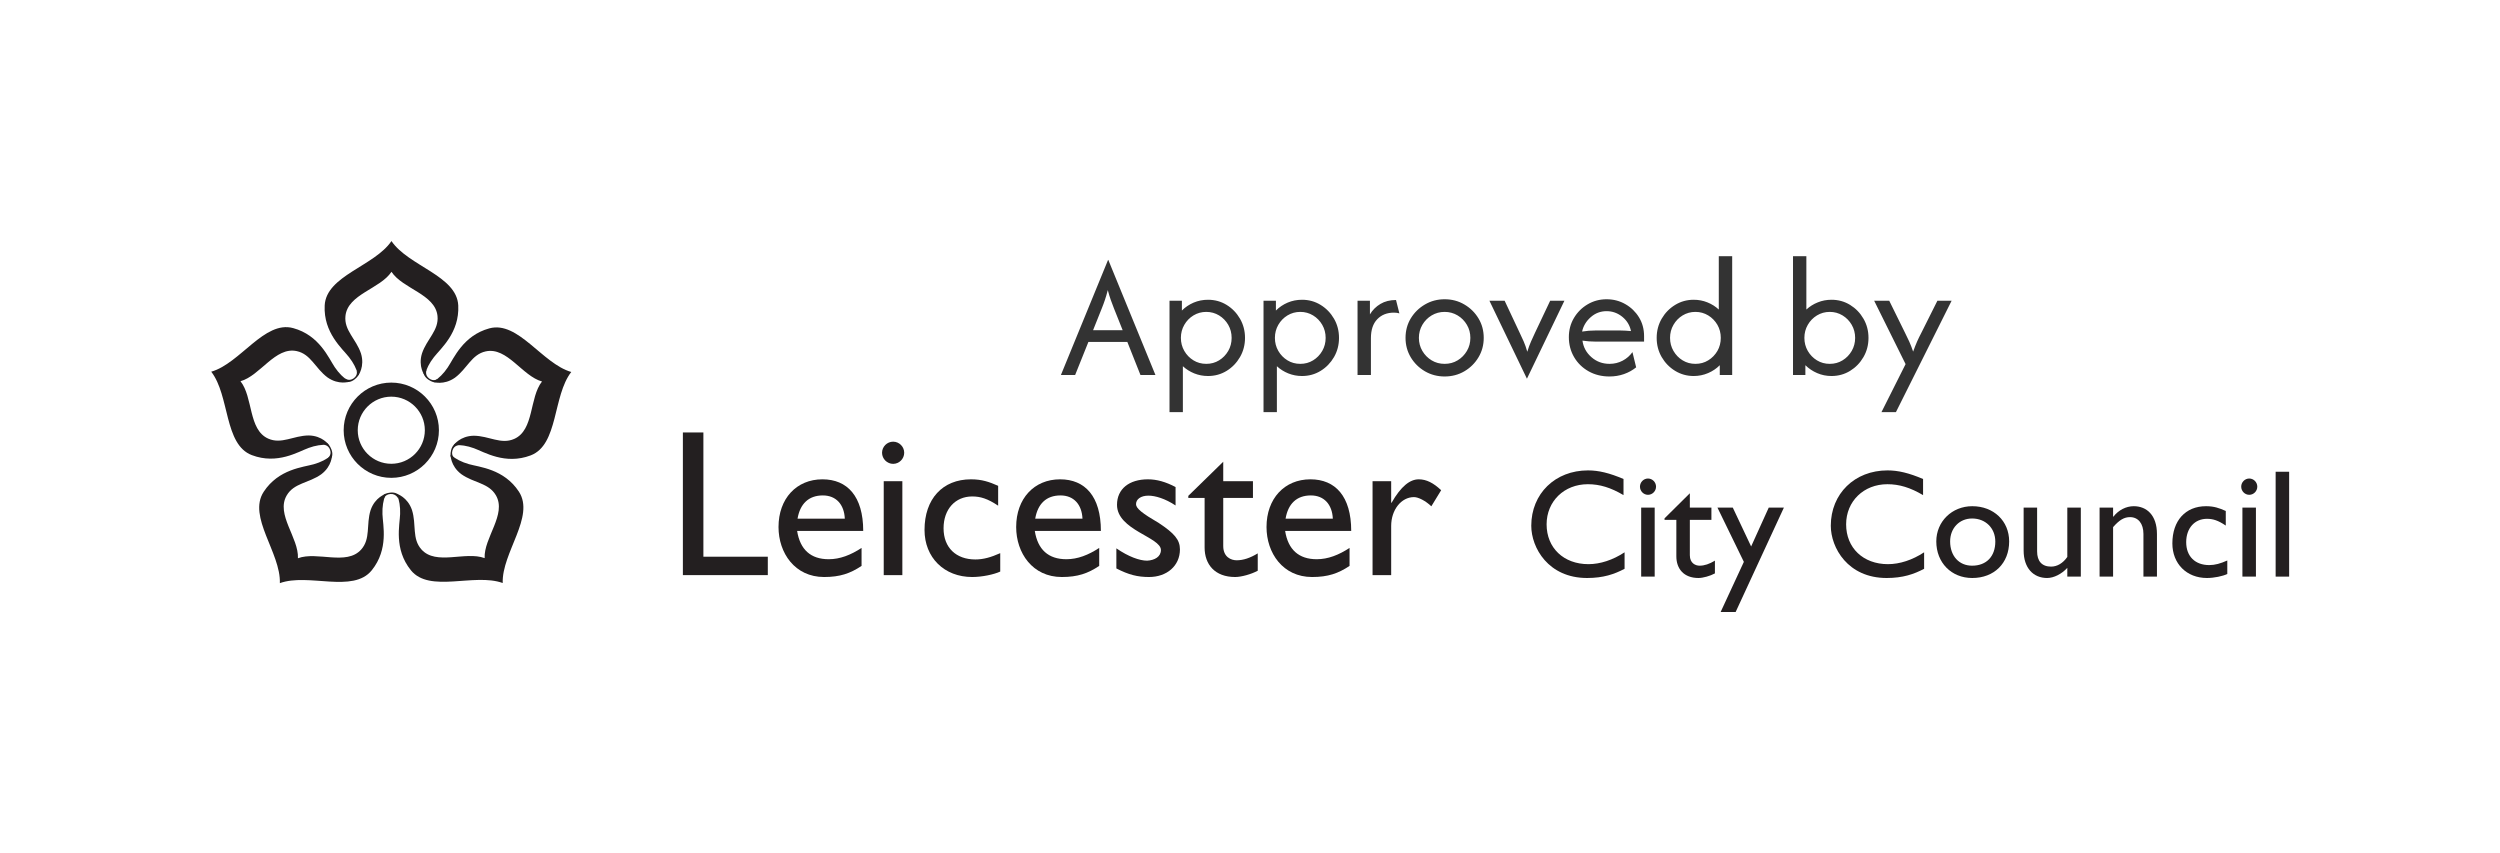 <?xml version="1.0" encoding="utf-8"?>
<svg viewBox="0 0 375 128" xmlns="http://www.w3.org/2000/svg">
  <g id="g20171" transform="matrix(1.857, 0, 0, -1.857, 12.436, 196.267)">
    <path id="path20035" style="fill: rgb(35, 31, 32); fill-opacity: 1; fill-rule: nonzero; stroke: none;" d="M 24.924 83.734 C 24.014 82.354 21.388 81.932 21.207 80.165 C 21.087 78.999 22.066 78.317 22.46 77.142 C 22.789 76.077 22.244 75.365 22.244 75.365 C 22.092 75.92 21.864 76.367 21.495 76.841 C 20.957 77.532 19.421 78.813 19.53 81.017 C 19.648 83.428 23.55 84.189 24.924 86.219 C 26.3 84.189 30.2 83.428 30.319 81.017 C 30.427 78.813 28.891 77.532 28.354 76.841 C 27.984 76.367 27.757 75.92 27.605 75.365 C 27.605 75.365 27.059 76.077 27.389 77.142 C 27.783 78.317 28.762 78.999 28.643 80.165 C 28.462 81.932 25.834 82.354 24.926 83.734 L 24.924 83.734 Z"/>
    <path id="path20037" style="fill: rgb(35, 31, 32); fill-opacity: 1; fill-rule: nonzero; stroke: none;" d="M 12.728 74.897 C 13.759 73.605 13.349 70.978 14.973 70.259 C 16.046 69.785 16.996 70.504 18.236 70.516 C 19.35 70.5 19.86 69.762 19.86 69.762 C 19.285 69.789 18.789 69.711 18.225 69.506 C 17.401 69.207 15.709 68.142 13.646 68.927 C 11.39 69.783 11.871 73.729 10.365 75.666 C 12.721 76.345 14.653 79.822 16.981 79.188 C 19.109 78.61 19.853 76.754 20.344 76.029 C 20.681 75.532 21.037 75.178 21.516 74.86 C 21.516 74.86 20.67 74.562 19.759 75.203 C 18.762 75.942 18.417 77.084 17.271 77.33 C 15.535 77.704 14.321 75.337 12.728 74.897"/>
    <path id="path20039" style="fill: rgb(35, 31, 32); fill-opacity: 1; fill-rule: nonzero; stroke: none;" d="M 17.369 60.597 C 18.918 61.18 21.291 59.977 22.475 61.299 C 23.257 62.172 22.868 63.3 23.238 64.482 C 23.597 65.536 24.456 65.793 24.456 65.793 C 24.255 65.254 24.177 64.758 24.196 64.158 C 24.226 63.283 24.715 61.345 23.333 59.626 C 21.82 57.744 18.215 59.422 15.909 58.587 C 15.991 61.037 13.282 63.949 14.604 65.967 C 15.812 67.813 17.806 67.948 18.647 68.191 C 19.225 68.356 19.672 68.585 20.121 68.942 C 20.121 68.942 20.143 68.047 19.251 67.378 C 18.241 66.659 17.049 66.684 16.46 65.669 C 15.568 64.134 17.445 62.249 17.369 60.597 Z"/>
    <path id="path20041" style="fill: rgb(35, 31, 32); fill-opacity: 1; fill-rule: nonzero; stroke: none;" d="M 32.45 60.607 C 32.375 62.259 34.251 64.142 33.361 65.68 C 32.772 66.693 31.578 66.67 30.568 67.388 C 29.677 68.057 29.699 68.954 29.699 68.954 C 30.148 68.594 30.597 68.366 31.173 68.2 C 32.014 67.957 34.008 67.822 35.217 65.978 C 36.537 63.958 33.83 61.047 33.91 58.597 C 31.606 59.43 28 57.754 26.488 59.634 C 25.105 61.353 25.594 63.293 25.623 64.169 C 25.643 64.767 25.564 65.263 25.363 65.801 C 25.363 65.801 26.223 65.547 26.582 64.491 C 26.953 63.309 26.563 62.182 27.345 61.309 C 28.529 59.986 30.902 61.189 32.45 60.607 Z"/>
    <path id="path20043" style="fill: rgb(35, 31, 32); fill-opacity: 1; fill-rule: nonzero; stroke: none;" d="M 37.084 74.875 C 35.489 75.315 34.277 77.681 32.54 77.308 C 31.395 77.061 31.048 75.921 30.053 75.182 C 29.142 74.541 28.297 74.838 28.297 74.838 C 28.776 75.154 29.131 75.509 29.467 76.007 C 29.958 76.731 30.703 78.586 32.831 79.167 C 35.161 79.798 37.092 76.323 39.447 75.643 C 37.94 73.708 38.421 69.761 36.167 68.905 C 34.104 68.122 32.41 69.185 31.587 69.484 C 31.023 69.687 30.526 69.765 29.953 69.74 C 29.953 69.74 30.462 70.478 31.576 70.494 C 32.814 70.483 33.768 69.763 34.839 70.237 C 36.463 70.955 36.052 73.583 37.084 74.875 Z"/>
    <path id="path20045" style="fill: rgb(35, 31, 32); fill-opacity: 1; fill-rule: nonzero; stroke: none;" d="M 21.063 70.939 C 21.063 68.817 22.789 67.092 24.91 67.092 C 27.03 67.092 28.757 68.817 28.757 70.939 C 28.757 73.06 27.03 74.786 24.91 74.786 C 22.789 74.786 21.063 73.06 21.063 70.939 M 22.2 70.939 C 22.2 72.433 23.415 73.65 24.91 73.65 C 26.405 73.65 27.62 72.433 27.62 70.939 C 27.62 69.444 26.405 68.228 24.91 68.228 C 23.415 68.228 22.2 69.444 22.2 70.939"/>
    <path id="path20047" style="fill: rgb(35, 31, 32); fill-opacity: 1; fill-rule: nonzero; stroke: none;" d="M 27.772 75.861 C 27.772 75.861 27.568 75.412 27.967 75.118 C 28.34 74.843 28.634 75.077 28.634 75.077 L 28.476 74.803 L 28.634 74.883 C 28.634 74.883 28.467 74.647 27.91 75.019 C 27.557 75.255 27.518 75.548 27.518 75.548"/>
    <path id="path20049" style="fill: rgb(35, 31, 32); fill-opacity: 1; fill-rule: nonzero; stroke: none;" d="M 30.476 69.742 C 30.476 69.742 29.984 69.776 29.849 69.297 C 29.725 68.852 30.048 68.66 30.048 68.66 L 29.735 68.71 L 29.865 68.591 C 29.865 68.591 29.587 68.664 29.738 69.318 C 29.833 69.729 30.093 69.871 30.093 69.871"/>
    <path id="path20051" style="fill: rgb(35, 31, 32); fill-opacity: 1; fill-rule: nonzero; stroke: none;" d="M 21.101 75.171 C 21.101 75.171 21.465 74.837 21.869 75.129 C 22.243 75.399 22.109 75.75 22.109 75.75 L 22.322 75.518 L 22.295 75.691 C 22.295 75.691 22.468 75.46 21.945 75.043 C 21.613 74.779 21.32 74.832 21.32 74.832"/>
    <path id="path20053" style="fill: rgb(35, 31, 32); fill-opacity: 1; fill-rule: nonzero; stroke: none;" d="M 19.707 68.623 C 19.707 68.623 20.131 68.876 19.967 69.346 C 19.815 69.783 19.441 69.756 19.441 69.756 L 19.724 69.894 L 19.551 69.918 C 19.551 69.918 19.822 70.016 20.071 69.394 C 20.229 69.001 20.096 68.737 20.096 68.737"/>
    <path id="path20055" style="fill: rgb(35, 31, 32); fill-opacity: 1; fill-rule: nonzero; stroke: none;" d="M 25.503 65.353 C 25.503 65.353 25.335 65.826 24.838 65.788 C 24.377 65.752 24.308 65.382 24.308 65.382 L 24.247 65.692 L 24.181 65.53 C 24.181 65.53 24.154 65.817 24.817 65.9 C 25.238 65.953 25.46 65.756 25.46 65.756"/>
    <path id="path20057" style="fill: rgb(35, 31, 32); fill-opacity: 1; fill-rule: nonzero; stroke: none;" d="M 50.12 60.722 L 55.323 60.722 L 55.323 59.235 L 48.463 59.235 L 48.463 70.758 L 50.12 70.758 L 50.12 60.722 Z"/>
    <path id="path20059" style="fill: rgb(35, 31, 32); fill-opacity: 1; fill-rule: nonzero; stroke: none;" d="M 62.896 59.979 C 61.983 59.371 61.155 59.082 59.871 59.082 C 57.505 59.082 56.188 61.025 56.188 63.121 C 56.188 65.419 57.642 66.973 59.736 66.973 C 61.746 66.973 63.03 65.604 63.03 62.802 L 57.692 62.802 C 57.93 61.296 58.79 60.519 60.243 60.519 C 61.155 60.519 62.018 60.858 62.896 61.431 L 62.896 59.979 Z M 61.543 63.797 C 61.493 64.945 60.833 65.672 59.769 65.672 C 58.621 65.672 57.93 64.994 57.725 63.797 L 61.543 63.797 Z"/>
    <path id="path20061" style="fill: rgb(35, 31, 32); fill-opacity: 1; fill-rule: nonzero; stroke: none;" d="M 66.191 59.235 L 64.687 59.235 L 64.687 66.821 L 66.191 66.821 L 66.191 59.235 Z M 65.447 68.222 C 64.958 68.222 64.551 68.63 64.551 69.119 C 64.551 69.608 64.958 70.014 65.447 70.014 C 65.937 70.014 66.341 69.608 66.341 69.119 C 66.341 68.63 65.937 68.222 65.447 68.222"/>
    <path id="path20063" style="fill: rgb(35, 31, 32); fill-opacity: 1; fill-rule: nonzero; stroke: none;" d="M 73.929 64.844 C 73.068 65.419 72.494 65.589 71.833 65.589 C 70.466 65.589 69.52 64.558 69.52 63.02 C 69.52 61.448 70.534 60.5 72.089 60.5 C 72.73 60.5 73.338 60.67 74.098 61.009 L 74.098 59.522 C 73.593 59.286 72.628 59.082 71.833 59.082 C 69.57 59.082 67.982 60.655 67.982 62.885 C 67.982 65.385 69.437 66.973 71.734 66.973 C 72.611 66.973 73.204 66.769 73.929 66.448 L 73.929 64.844 Z"/>
    <path id="path20065" style="fill: rgb(35, 31, 32); fill-opacity: 1; fill-rule: nonzero; stroke: none;" d="M 82.092 59.979 C 81.181 59.371 80.353 59.082 79.07 59.082 C 76.704 59.082 75.385 61.025 75.385 63.121 C 75.385 65.419 76.839 66.973 78.932 66.973 C 80.945 66.973 82.228 65.604 82.228 62.802 L 76.89 62.802 C 77.127 61.296 77.986 60.519 79.441 60.519 C 80.353 60.519 81.214 60.858 82.092 61.431 L 82.092 59.979 Z M 80.741 63.797 C 80.69 64.945 80.032 65.672 78.967 65.672 C 77.817 65.672 77.127 64.994 76.923 63.797 L 80.741 63.797 Z"/>
    <path id="path20067" style="fill: rgb(35, 31, 32); fill-opacity: 1; fill-rule: nonzero; stroke: none;" d="M 88.26 64.861 C 87.416 65.419 86.62 65.654 86.063 65.654 C 85.456 65.654 85.066 65.367 85.066 64.963 C 85.066 64.624 85.573 64.22 86.909 63.442 C 88.158 62.615 88.613 62.091 88.613 61.313 C 88.613 59.979 87.55 59.082 86.114 59.082 C 85.185 59.082 84.459 59.268 83.478 59.775 L 83.478 61.397 C 84.459 60.722 85.353 60.402 85.962 60.402 C 86.57 60.433 87.077 60.722 87.077 61.261 C 87.077 62.308 83.53 62.867 83.53 64.912 C 83.53 66.195 84.509 66.973 86.03 66.973 C 86.74 66.973 87.465 66.769 88.26 66.349 L 88.26 64.861 Z"/>
    <path id="path20069" style="fill: rgb(35, 31, 32); fill-opacity: 1; fill-rule: nonzero; stroke: none;" d="M 92.111 66.821 L 94.511 66.821 L 94.511 65.469 L 92.111 65.469 L 92.111 61.583 C 92.111 60.688 92.753 60.433 93.192 60.433 C 93.732 60.433 94.29 60.62 94.898 60.992 L 94.898 59.59 C 94.374 59.304 93.565 59.082 93.075 59.082 C 91.435 59.082 90.606 60.096 90.606 61.465 L 90.606 65.469 L 89.289 65.469 L 89.289 65.638 L 92.111 68.393 L 92.111 66.821 Z"/>
    <path id="path20071" style="fill: rgb(35, 31, 32); fill-opacity: 1; fill-rule: nonzero; stroke: none;" d="M 102.314 59.979 C 101.401 59.371 100.573 59.082 99.289 59.082 C 96.924 59.082 95.607 61.025 95.607 63.121 C 95.607 65.419 97.06 66.973 99.154 66.973 C 101.164 66.973 102.448 65.604 102.448 62.802 L 97.111 62.802 C 97.348 61.296 98.209 60.519 99.663 60.519 C 100.573 60.519 101.436 60.858 102.314 61.431 L 102.314 59.979 Z M 100.963 63.797 C 100.911 64.945 100.253 65.672 99.188 65.672 C 98.039 65.672 97.348 64.994 97.146 63.797 L 100.963 63.797 Z"/>
    <path id="path20073" style="fill: rgb(35, 31, 32); fill-opacity: 1; fill-rule: nonzero; stroke: none;" d="M 105.676 66.821 L 105.676 65.081 L 105.709 65.081 C 106.47 66.416 107.196 66.973 107.906 66.973 C 108.514 66.973 109.089 66.686 109.713 66.093 L 108.92 64.794 C 108.463 65.232 107.872 65.537 107.519 65.537 C 106.487 65.537 105.676 64.506 105.676 63.207 L 105.676 59.235 L 104.172 59.235 L 104.172 66.821 L 105.676 66.821 Z"/>
    <path id="path20075" style="fill: rgb(35, 31, 32); fill-opacity: 1; fill-rule: nonzero; stroke: none;" d="M 124.443 65.697 C 123.413 66.305 122.533 66.578 121.563 66.578 C 119.651 66.578 118.231 65.2 118.231 63.336 C 118.231 61.437 119.602 60.12 121.613 60.12 C 122.556 60.12 123.586 60.455 124.529 61.078 L 124.529 59.746 C 123.708 59.311 122.814 59.002 121.503 59.002 C 118.365 59.002 116.992 61.449 116.992 63.224 C 116.992 65.809 118.918 67.694 121.576 67.694 C 122.433 67.694 123.304 67.485 124.443 66.999 L 124.443 65.697 Z"/>
    <path id="path20077" style="fill: rgb(35, 31, 32); fill-opacity: 1; fill-rule: nonzero; stroke: none;" d="M 126.961 59.114 L 125.87 59.114 L 125.87 64.691 L 126.961 64.691 L 126.961 59.114 Z M 126.42 65.722 C 126.065 65.722 125.772 66.019 125.772 66.38 C 125.772 66.74 126.065 67.038 126.42 67.038 C 126.777 67.038 127.07 66.74 127.07 66.38 C 127.07 66.019 126.777 65.722 126.42 65.722"/>
    <path id="path20079" style="fill: rgb(35, 31, 32); fill-opacity: 1; fill-rule: nonzero; stroke: none;" d="M 129.801 64.69 L 131.543 64.69 L 131.543 63.698 L 129.801 63.698 L 129.801 60.842 C 129.801 60.183 130.269 59.997 130.587 59.997 C 130.979 59.997 131.384 60.133 131.826 60.405 L 131.826 59.374 C 131.444 59.164 130.856 59.002 130.501 59.002 C 129.313 59.002 128.711 59.746 128.711 60.753 L 128.711 63.698 L 127.756 63.698 L 127.756 63.82 L 129.801 65.847 L 129.801 64.69 Z"/>
    <path id="path20081" style="fill: rgb(35, 31, 32); fill-opacity: 1; fill-rule: nonzero; stroke: none;" d="M 133.501 56.257 L 132.289 56.257 L 134.164 60.305 L 132.03 64.69 L 133.269 64.69 L 134.752 61.549 L 136.175 64.69 L 137.399 64.69 L 133.501 56.257 Z"/>
    <path id="path20083" style="fill: rgb(35, 31, 32); fill-opacity: 1; fill-rule: nonzero; stroke: none;" d="M 148.64 65.697 C 147.609 66.305 146.726 66.578 145.758 66.578 C 143.846 66.578 142.425 65.2 142.425 63.336 C 142.425 61.437 143.798 60.12 145.806 60.12 C 146.751 60.12 147.78 60.455 148.725 61.078 L 148.725 59.746 C 147.903 59.311 147.01 59.002 145.698 59.002 C 142.559 59.002 141.187 61.449 141.187 63.224 C 141.187 65.809 143.111 67.694 145.77 67.694 C 146.63 67.694 147.498 67.485 148.64 66.999 L 148.64 65.697 Z"/>
    <path id="path20085" style="fill: rgb(35, 31, 32); fill-opacity: 1; fill-rule: nonzero; stroke: none;" d="M 155.594 61.957 C 155.594 60.193 154.378 59.002 152.613 59.002 C 150.923 59.002 149.708 60.244 149.708 61.957 C 149.708 63.56 150.971 64.802 152.613 64.802 C 154.341 64.802 155.594 63.61 155.594 61.957 M 150.826 61.957 C 150.826 60.777 151.548 59.997 152.601 59.997 C 153.753 59.997 154.475 60.739 154.475 61.945 C 154.475 63.027 153.691 63.809 152.601 63.809 C 151.572 63.809 150.826 63.027 150.826 61.957"/>
    <path id="path20087" style="fill: rgb(35, 31, 32); fill-opacity: 1; fill-rule: nonzero; stroke: none;" d="M 160.291 59.114 L 160.291 59.821 C 159.838 59.325 159.2 59.002 158.661 59.002 C 157.546 59.002 156.763 59.808 156.763 61.226 L 156.763 64.69 L 157.852 64.69 L 157.852 61.15 C 157.852 60.368 158.233 59.922 158.98 59.922 C 159.47 59.922 159.937 60.193 160.291 60.703 L 160.291 64.69 L 161.383 64.69 L 161.383 59.114 L 160.291 59.114 Z"/>
    <path id="path20089" style="fill: rgb(35, 31, 32); fill-opacity: 1; fill-rule: nonzero; stroke: none;" d="M 163.989 63.957 L 164.013 63.957 C 164.43 64.491 165.043 64.802 165.656 64.802 C 166.698 64.802 167.532 64.082 167.532 62.553 L 167.532 59.114 L 166.44 59.114 L 166.44 62.567 C 166.44 63.386 166.024 63.919 165.361 63.919 C 164.883 63.919 164.503 63.698 163.989 63.112 L 163.989 59.114 L 162.898 59.114 L 162.898 64.69 L 163.989 64.69 L 163.989 63.957 Z"/>
    <path id="path20091" style="fill: rgb(35, 31, 32); fill-opacity: 1; fill-rule: nonzero; stroke: none;" d="M 173.091 63.237 C 172.465 63.66 172.05 63.783 171.57 63.783 C 170.579 63.783 169.894 63.027 169.894 61.896 C 169.894 60.739 170.627 60.045 171.755 60.045 C 172.221 60.045 172.663 60.17 173.214 60.417 L 173.214 59.325 C 172.847 59.151 172.148 59.002 171.57 59.002 C 169.929 59.002 168.777 60.157 168.777 61.796 C 168.777 63.633 169.832 64.802 171.498 64.802 C 172.135 64.802 172.565 64.654 173.091 64.416 L 173.091 63.237 Z"/>
    <path id="path20093" style="fill: rgb(35, 31, 32); fill-opacity: 1; fill-rule: nonzero; stroke: none;" d="M 175.527 59.114 L 174.435 59.114 L 174.435 64.691 L 175.527 64.691 L 175.527 59.114 Z M 174.987 65.722 C 174.632 65.722 174.338 66.019 174.338 66.38 C 174.338 66.74 174.632 67.038 174.987 67.038 C 175.342 67.038 175.637 66.74 175.637 66.38 C 175.637 66.019 175.342 65.722 174.987 65.722"/>
    <path id="path20095" style="fill: rgb(35, 31, 32); fill-opacity: 1; fill-rule: nonzero; stroke: none;" d="M 178.21 59.114 L 177.119 59.114 L 177.119 67.585 L 178.21 67.585 L 178.21 59.114 Z"/>
    <path d="M 78.998 75.398 L 82.807 84.695 L 82.827 84.695 L 86.635 75.398 L 85.425 75.398 L 84.365 78.068 L 81.218 78.068 L 80.147 75.398 L 78.998 75.398 Z M 81.596 79.017 L 83.987 79.017 L 83.277 80.796 C 83.19 81.023 83.108 81.247 83.026 81.466 C 82.947 81.688 82.867 81.95 82.786 82.257 C 82.706 81.95 82.63 81.689 82.556 81.471 C 82.484 81.255 82.402 81.03 82.307 80.796 L 81.596 79.017 Z M 87.771 72.4 L 87.771 81.398 L 88.771 81.398 L 88.771 80.607 C 89.045 80.88 89.361 81.093 89.72 81.247 C 90.08 81.399 90.466 81.477 90.88 81.477 C 91.433 81.477 91.935 81.338 92.385 81.061 C 92.836 80.784 93.194 80.413 93.465 79.946 C 93.733 79.481 93.87 78.964 93.87 78.398 C 93.87 77.832 93.733 77.315 93.465 76.848 C 93.194 76.382 92.836 76.01 92.385 75.733 C 91.935 75.458 91.433 75.318 90.88 75.318 C 90.487 75.318 90.117 75.389 89.77 75.529 C 89.425 75.669 89.117 75.862 88.85 76.109 L 88.85 72.4 L 87.771 72.4 Z M 90.74 76.3 C 91.12 76.3 91.464 76.392 91.775 76.583 C 92.085 76.772 92.33 77.027 92.515 77.344 C 92.697 77.659 92.789 78.012 92.789 78.398 C 92.789 78.786 92.697 79.135 92.515 79.452 C 92.33 79.769 92.085 80.023 91.775 80.212 C 91.464 80.4 91.12 80.497 90.74 80.497 C 90.361 80.497 90.015 80.4 89.705 80.212 C 89.396 80.023 89.149 79.769 88.966 79.452 C 88.783 79.135 88.69 78.786 88.69 78.398 C 88.69 78.012 88.783 77.659 88.966 77.344 C 89.149 77.027 89.396 76.772 89.705 76.583 C 90.015 76.392 90.361 76.3 90.74 76.3 Z M 95.365 72.4 L 95.365 81.398 L 96.365 81.398 L 96.365 80.607 C 96.638 80.88 96.955 81.093 97.314 81.247 C 97.673 81.399 98.06 81.477 98.475 81.477 C 99.027 81.477 99.528 81.338 99.977 81.061 C 100.429 80.784 100.788 80.413 101.059 79.946 C 101.328 79.481 101.462 78.964 101.462 78.398 C 101.462 77.832 101.328 77.315 101.059 76.848 C 100.788 76.382 100.429 76.01 99.977 75.733 C 99.528 75.458 99.027 75.318 98.475 75.318 C 98.081 75.318 97.711 75.389 97.364 75.529 C 97.019 75.669 96.711 75.862 96.444 76.109 L 96.444 72.4 L 95.365 72.4 Z M 98.334 76.3 C 98.715 76.3 99.059 76.392 99.369 76.583 C 99.678 76.772 99.925 77.027 100.108 77.344 C 100.291 77.659 100.383 78.012 100.383 78.398 C 100.383 78.786 100.291 79.135 100.108 79.452 C 99.925 79.769 99.678 80.023 99.369 80.212 C 99.059 80.4 98.715 80.497 98.334 80.497 C 97.955 80.497 97.609 80.4 97.299 80.212 C 96.99 80.023 96.742 79.769 96.559 79.452 C 96.377 79.135 96.284 78.786 96.284 78.398 C 96.284 78.012 96.377 77.659 96.559 77.344 C 96.742 77.027 96.99 76.772 97.299 76.583 C 97.609 76.392 97.955 76.3 98.334 76.3 Z M 102.959 75.398 L 102.959 81.398 L 103.96 81.398 L 103.96 80.297 C 104.171 80.651 104.455 80.93 104.809 81.141 C 105.161 81.351 105.581 81.457 106.067 81.457 L 106.338 80.377 C 106.209 80.416 106.064 80.437 105.898 80.437 C 105.339 80.437 104.888 80.258 104.548 79.901 C 104.208 79.545 104.04 79.038 104.04 78.377 L 104.04 75.398 L 102.959 75.398 Z M 109.995 75.28 C 109.415 75.28 108.884 75.42 108.403 75.699 C 107.925 75.979 107.545 76.354 107.258 76.828 C 106.976 77.302 106.836 77.824 106.836 78.398 C 106.836 78.978 106.976 79.503 107.258 79.973 C 107.545 80.442 107.925 80.817 108.403 81.095 C 108.884 81.378 109.415 81.518 109.995 81.518 C 110.579 81.518 111.111 81.378 111.588 81.095 C 112.065 80.817 112.444 80.442 112.728 79.973 C 113.012 79.503 113.152 78.978 113.152 78.398 C 113.152 77.824 113.012 77.302 112.728 76.828 C 112.444 76.354 112.065 75.979 111.588 75.699 C 111.111 75.42 110.579 75.28 109.995 75.28 Z M 109.995 76.3 C 110.379 76.3 110.73 76.392 111.043 76.583 C 111.357 76.772 111.606 77.027 111.793 77.344 C 111.98 77.659 112.072 78.012 112.072 78.398 C 112.072 78.786 111.98 79.135 111.793 79.452 C 111.606 79.769 111.357 80.023 111.043 80.212 C 110.73 80.4 110.379 80.497 109.995 80.497 C 109.607 80.497 109.258 80.4 108.943 80.212 C 108.631 80.023 108.38 79.769 108.194 79.452 C 108.01 79.135 107.915 78.786 107.915 78.398 C 107.915 78.012 108.01 77.659 108.194 77.344 C 108.38 77.027 108.631 76.772 108.943 76.583 C 109.258 76.392 109.607 76.3 109.995 76.3 Z M 116.642 75.1 L 113.612 81.398 L 114.841 81.398 L 116.061 78.799 C 116.175 78.564 116.281 78.335 116.38 78.108 C 116.481 77.88 116.578 77.606 116.67 77.278 C 116.77 77.606 116.871 77.883 116.976 78.113 C 117.08 78.344 117.183 78.571 117.289 78.799 L 118.519 81.398 L 119.669 81.398 L 116.642 75.1 Z M 123.306 75.28 C 122.68 75.28 122.119 75.42 121.622 75.699 C 121.126 75.979 120.735 76.361 120.452 76.843 C 120.169 77.327 120.028 77.865 120.028 78.456 C 120.028 79.024 120.163 79.54 120.436 80.001 C 120.711 80.464 121.079 80.832 121.542 81.106 C 122.004 81.38 122.517 81.518 123.076 81.518 C 123.628 81.518 124.136 81.385 124.595 81.121 C 125.054 80.859 125.421 80.503 125.694 80.057 C 125.968 79.611 126.104 79.103 126.104 78.538 L 126.104 78.097 L 122.186 78.097 C 122.013 78.097 121.837 78.106 121.657 78.117 C 121.476 78.131 121.3 78.151 121.127 78.176 C 121.199 77.645 121.441 77.198 121.852 76.84 C 122.262 76.479 122.75 76.3 123.317 76.3 C 123.696 76.3 124.048 76.385 124.376 76.558 C 124.702 76.732 124.964 76.962 125.165 77.249 L 125.464 76.019 C 125.177 75.785 124.85 75.603 124.481 75.474 C 124.111 75.344 123.72 75.28 123.306 75.28 Z M 121.097 78.908 C 121.457 78.967 121.822 78.996 122.186 78.996 L 124.175 78.996 C 124.323 78.996 124.466 78.993 124.609 78.981 C 124.754 78.973 124.898 78.96 125.046 78.948 C 124.952 79.413 124.718 79.799 124.345 80.102 C 123.971 80.405 123.548 80.556 123.076 80.556 C 122.589 80.556 122.163 80.396 121.796 80.072 C 121.429 79.749 121.196 79.361 121.097 78.908 Z M 130.112 75.318 C 129.565 75.318 129.066 75.458 128.613 75.733 C 128.159 76.01 127.798 76.382 127.526 76.848 C 127.257 77.315 127.122 77.832 127.122 78.398 C 127.122 78.964 127.257 79.481 127.526 79.946 C 127.798 80.413 128.159 80.784 128.613 81.061 C 129.066 81.338 129.565 81.477 130.112 81.477 C 130.505 81.477 130.874 81.407 131.221 81.266 C 131.567 81.127 131.874 80.934 132.139 80.687 L 132.139 84.995 L 133.221 84.995 L 133.221 75.398 L 132.219 75.398 L 132.219 76.19 C 131.954 75.922 131.639 75.709 131.276 75.554 C 130.912 75.398 130.525 75.318 130.112 75.318 Z M 130.252 76.3 C 130.632 76.3 130.977 76.392 131.286 76.583 C 131.596 76.772 131.842 77.027 132.028 77.344 C 132.209 77.659 132.3 78.012 132.3 78.398 C 132.3 78.786 132.209 79.135 132.028 79.452 C 131.842 79.769 131.596 80.023 131.286 80.212 C 130.977 80.4 130.632 80.497 130.252 80.497 C 129.871 80.497 129.527 80.4 129.217 80.212 C 128.906 80.023 128.662 79.769 128.478 79.452 C 128.294 79.135 128.202 78.786 128.202 78.398 C 128.202 78.012 128.294 77.659 128.478 77.344 C 128.662 77.027 128.906 76.772 129.217 76.583 C 129.527 76.392 129.871 76.3 130.252 76.3 Z M 141.244 75.318 C 140.828 75.318 140.442 75.398 140.083 75.554 C 139.722 75.709 139.407 75.922 139.133 76.19 L 139.133 75.398 L 138.134 75.398 L 138.134 84.995 L 139.213 84.995 L 139.213 80.687 C 139.479 80.934 139.787 81.127 140.134 81.266 C 140.479 81.407 140.849 81.477 141.244 81.477 C 141.796 81.477 142.296 81.338 142.746 81.061 C 143.196 80.784 143.557 80.413 143.826 79.946 C 144.097 79.481 144.231 78.964 144.231 78.398 C 144.231 77.832 144.097 77.315 143.826 76.848 C 143.557 76.382 143.196 76.01 142.746 75.733 C 142.296 75.458 141.796 75.318 141.244 75.318 Z M 141.103 76.3 C 141.482 76.3 141.827 76.392 142.137 76.583 C 142.446 76.772 142.693 77.027 142.877 77.344 C 143.06 77.659 143.153 78.012 143.153 78.398 C 143.153 78.786 143.06 79.135 142.877 79.452 C 142.693 79.769 142.446 80.023 142.137 80.212 C 141.827 80.4 141.482 80.497 141.103 80.497 C 140.722 80.497 140.379 80.4 140.068 80.212 C 139.759 80.023 139.512 79.769 139.328 79.452 C 139.145 79.135 139.053 78.786 139.053 78.398 C 139.053 78.012 139.145 77.659 139.328 77.344 C 139.512 77.027 139.759 76.772 140.068 76.583 C 140.379 76.392 140.722 76.3 141.103 76.3 Z M 145.279 72.4 L 147.228 76.279 L 144.69 81.398 L 145.907 81.398 L 147.187 78.799 C 147.303 78.564 147.412 78.335 147.519 78.108 C 147.624 77.88 147.73 77.607 147.838 77.289 C 147.952 77.607 148.062 77.883 148.162 78.113 C 148.265 78.344 148.377 78.571 148.497 78.799 L 149.797 81.398 L 150.946 81.398 L 146.448 72.4 L 145.279 72.4 Z" style="fill: rgb(51, 51, 51); line-height: 21.544px;"/>
  </g>
</svg>